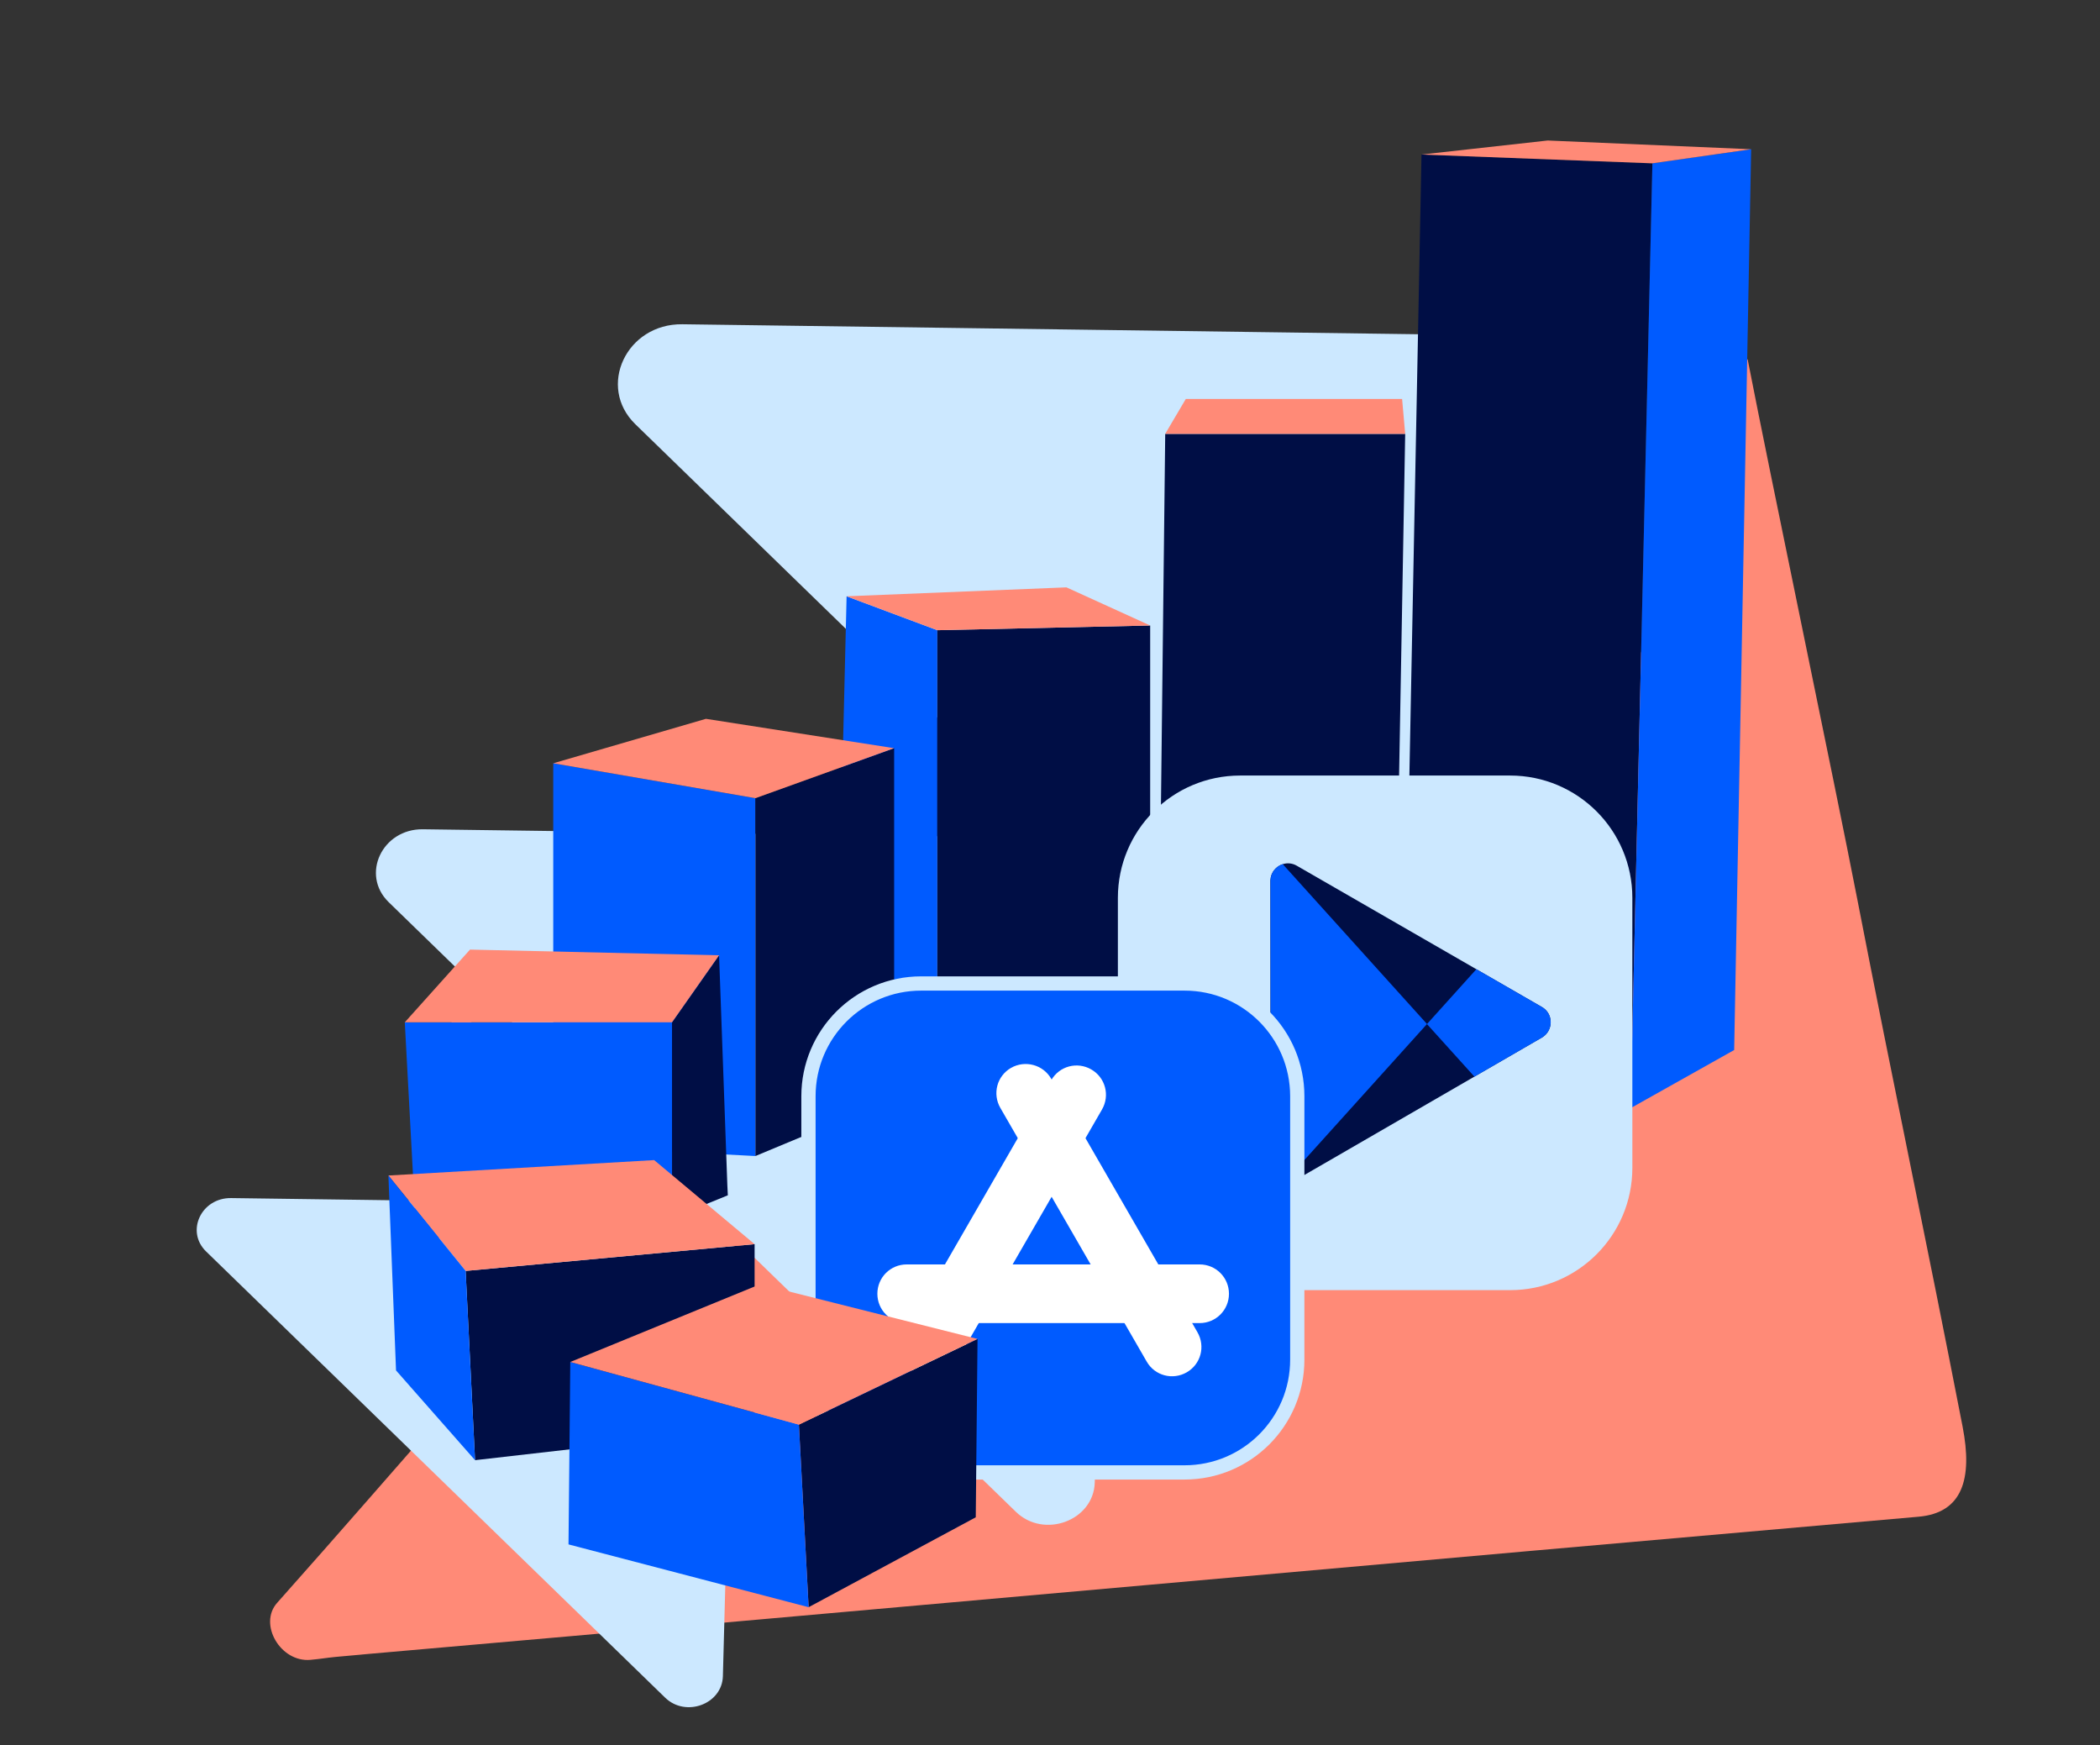 <?xml version="1.0" encoding="UTF-8"?> <svg xmlns="http://www.w3.org/2000/svg" width="6335" height="5264" viewBox="0 0 6335 5264" fill="none"><rect x="0" y="0" width="6335" height="5264" fill="#333333" stroke="none"/><g clip-path="url(#clip0_2567_1241)"><path d="M937.084 5006.24C846.54 5014.86 778.614 4898.79 835.958 4834.44C1012.69 4636.13 1248.59 4364.91 1275.17 4334.8C1339.93 4261.42 1235.57 4382.98 1303.07 4247.2C1402.09 4105.97 1283.07 4241.22 1318.4 4179.75C1416.03 4009.86 1161.94 3974.65 1217.11 3697.78C1260.83 3480.07 1315.48 3285.8 1363.5 3077.1C1373.69 3031.18 1384.88 3026.45 1412.91 3069.02C1530.6 3248.22 1648.91 3427.36 1767.04 3599.01C1852.93 3722.83 1937.57 3873.02 2023.81 3985.55C2045.22 4013.7 2053.1 4014.88 2057.74 3973.2C2075.34 3817.82 2095.26 3667.86 2113.84 3514.26C2150.02 3218.42 2186.83 2922.51 2222.65 2624.82C2227.12 2588.78 2232.94 2582.65 2253.36 2609C2339.69 2725.28 2425.84 2834.06 2512.09 2946.59C2524.09 2962.43 2535.46 2978.32 2547.46 2981.02C2632.34 2997.98 2717.48 3013.05 2803.07 3033.7C2837.81 3041.92 2869.24 3042.92 2912.06 3151.75C3008.45 3398.47 3110.22 3633.47 3209.03 3876.23C3230.71 3928.74 3239.39 3937.36 3257.2 3907.66C3313.31 3812.7 3359.38 3692.35 3411.82 3588.32C3496.91 3419.53 3578.96 3241.62 3661.73 3067.4C3723.29 2938.18 3780.1 2794.38 3844.35 2672.43C3905.02 2558.31 3966.67 2445.97 4017.31 2306.46C4043.79 2232.85 4072.98 2258.44 4118.57 2325.74C4278.17 2563.19 4438.48 2791.19 4597.99 3024.88C4622.71 3060.25 4635.33 3062.89 4643.73 3020.88C4656.43 2961.61 4671.73 2905.86 4687.02 2850.12C4751.33 2626.86 4816 2405.44 4879.33 2180.39C4914.03 2057.28 4942.91 1927.17 5014.17 1900.3C5114.07 1633.72 5142.84 1421.33 5230.38 1295.59C5267.55 1234.11 5227.92 1125.61 5271.98 1083.14C5340.11 1433.65 5534.62 2361.33 5602.39 2709.99C5714.63 3287.41 5808.35 3725.92 5920.59 4303.34C5950.98 4459.7 5920.59 4562.96 5787.7 4574.59C4189.69 4714.4 2724.77 4847.3 1126.75 4987.11C1044.67 4994.29 1146.09 4985.74 1013.23 4997.36C977.015 5001.05 973.043 5002.8 937.084 5006.24V5006.24Z" fill="#FF8A77"></path><path d="M4720.22 1014.11C4824.85 1015.53 4907.59 1096.23 4904.98 1194.33L4838.81 3680.55C4834.6 3838.66 4628.72 3915.23 4512.24 3802.01L1916.8 1279.67C1800.06 1166.24 1889.64 975.713 2058.62 978.006L4720.22 1014.11Z" fill="#CCE8FF"></path><path d="M3216.09 2527.49C3292.36 2528.52 3352.67 2587.35 3350.76 2658.85L3302.53 4471.16C3299.47 4586.41 3149.39 4642.22 3064.48 4559.7L1172.57 2721.06C1087.47 2638.38 1152.76 2499.5 1275.94 2501.17L3216.09 2527.49Z" fill="#CCE8FF"></path><path d="M2117.44 3632.79C2173.27 3633.55 2217.41 3676.6 2216.02 3728.94L2180.71 5055.51C2178.47 5139.87 2068.62 5180.72 2006.46 5120.31L621.632 3774.48C559.343 3713.96 607.136 3612.3 697.3 3613.52L2117.44 3632.79Z" fill="#CCE8FF"></path><path d="M3515.06 1308.5L3493.04 3229.75H4204.71L4238.98 1308.5H3515.06Z" fill="#000E45"></path><path d="M3577.22 1203.26L3515.06 1308.5H4238.97L4229.67 1203.26H3577.22Z" fill="#FF8A77"></path><path d="M4288.21 466.113L4233.72 3256.47L4918.96 3342.38L4984.74 492.607L4288.21 466.113Z" fill="#000E45"></path><path d="M5282.66 450.123L5231.39 3167L4918.95 3342.39L4984.74 492.61L5282.66 450.123Z" fill="#005BFF"></path><path d="M4668.87 423.767L4288.21 466.116L4984.74 492.61L5282.66 450.123L4668.87 423.767Z" fill="#FF8A77"></path><path d="M2553.91 1798.48L2827.51 1900.78V3299.75L2518.66 3261.08L2553.91 1798.48Z" fill="#005BFF"></path><path d="M2827.52 1900.78V3299.75L3469.69 3232.69V1886.59L2827.52 1900.78Z" fill="#000E45"></path><path d="M3217.12 1771.55L2553.91 1798.48L2827.51 1900.78L3469.69 1886.59L3217.12 1771.55Z" fill="#FF8A77"></path><path d="M1668.96 2302.16L2278.83 2407.4V3486.72L1668.96 3454.91V2302.16Z" fill="#005BFF"></path><path d="M2278.83 3486.73V2407.4L2697.32 2256.64V3312.47L2278.83 3486.73Z" fill="#000E45"></path><path d="M2129.54 2168.04L1668.96 2302.16L2278.83 2407.4L2697.32 2256.64L2129.54 2168.04Z" fill="#FF8A77"></path><path d="M4555.54 2360.62H3740.99C3549.22 2360.62 3393.77 2516.09 3393.77 2707.87V3522.47C3393.77 3714.25 3549.22 3869.72 3740.99 3869.72H4555.54C4747.31 3869.72 4902.77 3714.25 4902.77 3522.47V2707.87C4902.77 2516.09 4747.31 2360.62 4555.54 2360.62Z" fill="#CCE8FF" stroke="#CCE8FF" stroke-width="43"></path><path d="M4651.38 3129.42L4447.77 3247.24L3912.48 3556.89C3900.97 3563.54 3888.5 3565.29 3876.76 3563.26C3853.97 3559.21 3834.48 3540.49 3832.94 3514.59C3832.95 3513.19 3832.96 3512.07 3832.96 3510.81L3832.34 2657.18C3832.34 2656.2 3832.35 2655.36 3832.49 2654.38L3832.49 2654.1C3833.75 2630.73 3849.66 2612.77 3869.43 2606.44C3882.76 2602.18 3897.87 2602.96 3911.82 2611.02L4453.66 2923.26L4651.35 3037.19C4686.92 3057.55 4686.63 3108.63 4651.38 3129.42Z" fill="#000E45"></path><path d="M4304.79 3088.56L3877.04 3562.99C3854.25 3558.94 3834.76 3540.21 3833.22 3514.31L3832.63 2654.24L3832.64 2653.96C3833.89 2630.59 3849.8 2612.63 3869.58 2606.3L4304.79 3088.56Z" fill="#005BFF"></path><path d="M4651.39 3129.44L4447.78 3247.25L4304.65 3088.71L4453.67 2923.28L4651.35 3037.2C4686.93 3057.56 4686.64 3108.64 4651.39 3129.44Z" fill="#005BFF"></path><path d="M3573.47 2966.3H2778.83C2591.07 2966.3 2438.87 3118.52 2438.87 3306.28V4100.97C2438.87 4288.74 2591.07 4440.96 2778.83 4440.96H3573.47C3761.23 4440.96 3913.44 4288.74 3913.44 4100.97V3306.28C3913.44 3118.52 3761.23 2966.3 3573.47 2966.3Z" fill="#005BFF" stroke="#CCE8FF" stroke-width="43"></path><path d="M2729.74 4023.06L3171.28 3257.88C3195.76 3215.32 3249.67 3201.08 3292.07 3225.56C3334.62 3250.04 3348.86 3303.95 3324.38 3346.34L2882.84 4111.53C2858.36 4154.08 2804.45 4168.32 2762.06 4143.84C2720.14 4119.36 2705.26 4064.81 2729.74 4023.06Z" fill="white"></path><path d="M3170.8 3253.08L3612.34 4018.27C3636.82 4060.82 3622.58 4114.57 3580.03 4139.05C3537.47 4163.53 3483.72 4149.29 3459.24 4106.73L3017.7 3341.55C2993.22 3299 3007.46 3245.25 3050.02 3220.77C3092.57 3196.77 3146.32 3211.17 3170.8 3253.08Z" fill="white"></path><path d="M2735.19 3813.65H3618.91C3668.03 3813.65 3707.38 3853.16 3707.38 3902.12C3707.38 3951.23 3667.87 3990.59 3618.91 3990.59H2735.19C2686.07 3990.59 2646.72 3951.07 2646.72 3902.12C2646.72 3853 2686.23 3813.65 2735.19 3813.65Z" fill="white"></path><path d="M1256.84 3748.11L1221.11 3083.38H2027.25V3584.13L1256.84 3748.11Z" fill="#005BFF"></path><path d="M2195.62 3605.18L2194.16 3574.84L2169.19 2881.23L2027.25 3083.39V3673.71L2195.62 3605.18Z" fill="#000E45"></path><path d="M1221.11 3083.39H2027.25L2169.19 2881.23L1417.87 2864.09L1221.11 3083.39Z" fill="#FF8A77"></path><path d="M2276.39 4307.61L1433.04 4404.04L1404.66 3833.29L2276.39 3752.52V4307.61Z" fill="#000E45"></path><path d="M1171.67 3545.47L1404.65 3833.29L2276.38 3752.53L1973.41 3498.97L1171.67 3545.47Z" fill="#FF8A77"></path><path d="M1194.68 4133.35L1433.04 4404.04L1404.65 3833.29L1171.67 3545.47L1194.68 4133.35Z" fill="#005BFF"></path><path d="M2410.01 4296.84L2439.38 4847.52L2943.52 4576.34L2948.9 4038.39L2410.01 4296.84Z" fill="#000E45"></path><path d="M1720.36 4107.9L2410.01 4296.84L2439.38 4847.52L1714.98 4658.09L1720.36 4107.9Z" fill="#005BFF"></path><path d="M2293.03 3873.43L2948.9 4038.39L2410.01 4296.84L1720.36 4107.9L2293.03 3873.43Z" fill="#FF8A77"></path></g><defs><clipPath id="clip0_2567_1241"><rect width="6334" height="5264" fill="white" transform="translate(0.539)"></rect></clipPath></defs></svg> 